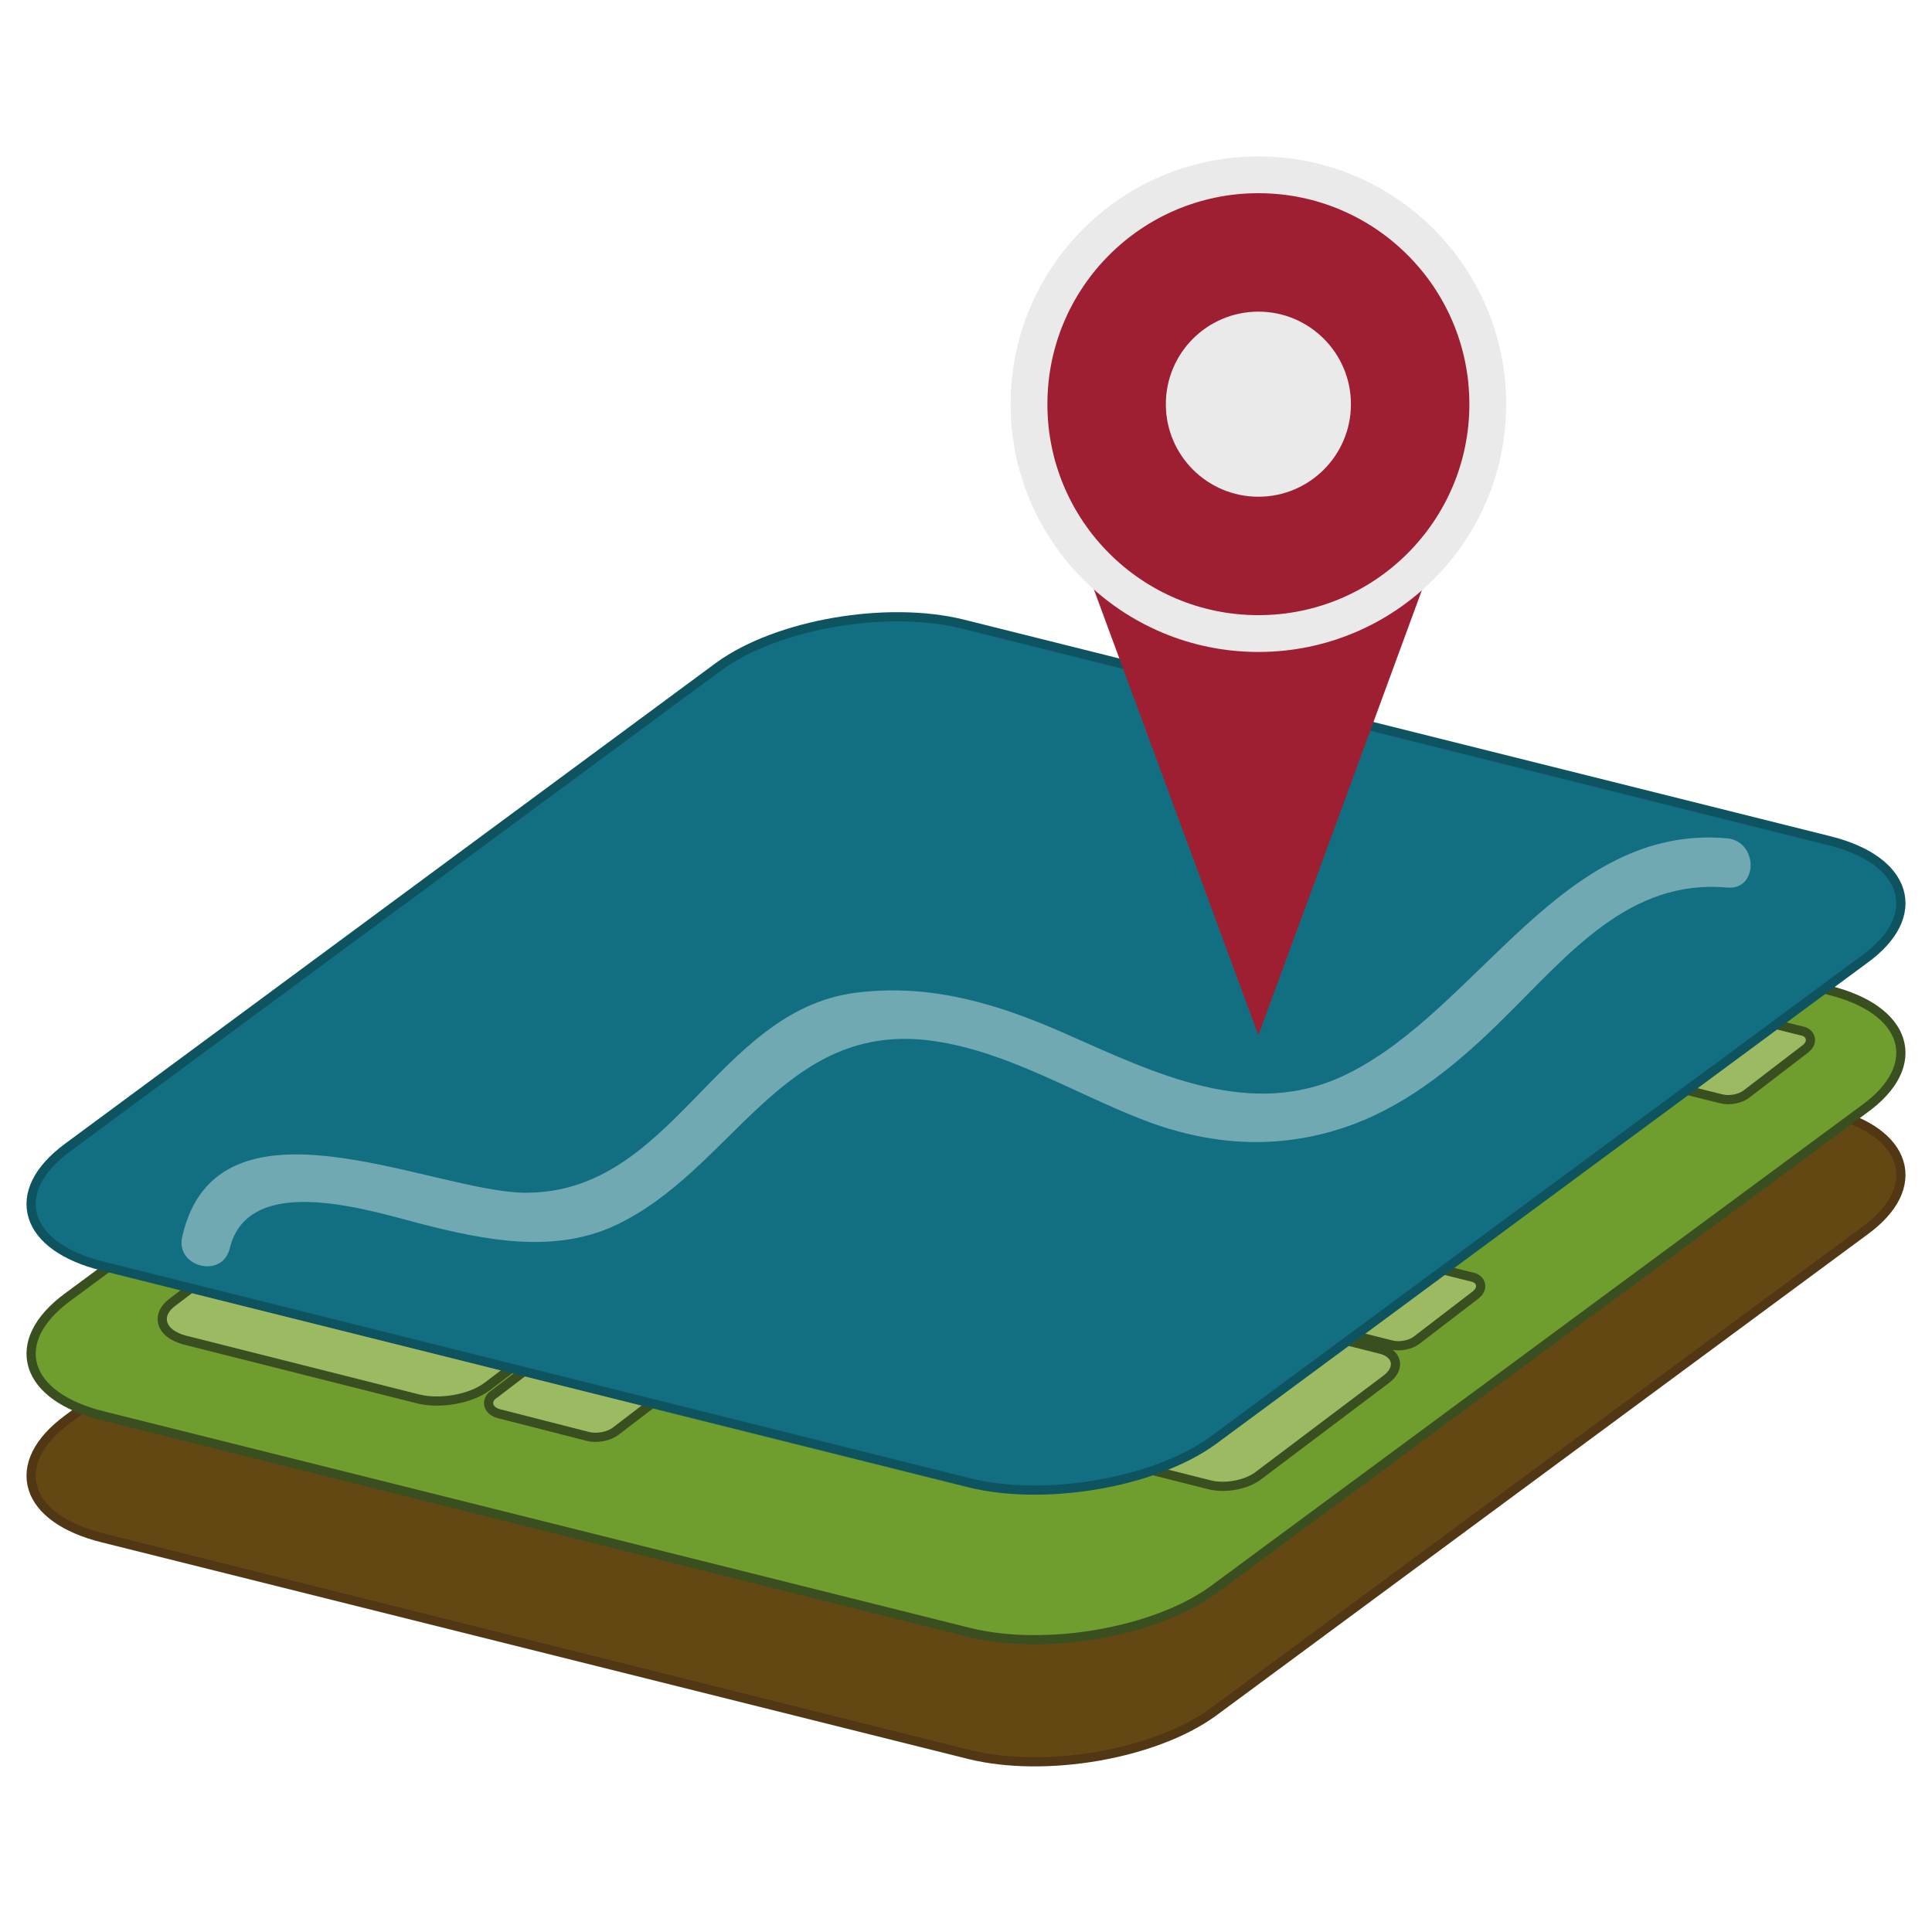 <?xml version="1.0" encoding="UTF-8" standalone="no"?><!-- Generator: Gravit.io --><svg xmlns="http://www.w3.org/2000/svg" xmlns:xlink="http://www.w3.org/1999/xlink" style="isolation:isolate" viewBox="0 0 210 210" width="210pt" height="210pt"><defs><clipPath id="_clipPath_GBFj8hk3s5yoVIHjpFTlQ5EyozPrdaUe"><rect width="210" height="210"/></clipPath></defs><g clip-path="url(#_clipPath_GBFj8hk3s5yoVIHjpFTlQ5EyozPrdaUe)"><mask id="_mask_wWHak3sYvVKLfznorHKd1herBgcdoJiN" x="-200%" y="-200%" width="400%" height="400%"><rect x="-200%" y="-200%" width="400%" height="400%" style="fill:white;"/><path d=" M 11.262 166.669 L 105.428 190.21 C 113.561 192.244 125.331 190.21 131.538 185.716 L 202.376 133.39 C 208.582 128.896 206.87 123.438 198.738 121.405 L 104.572 97.864 C 96.439 95.831 84.669 97.864 78.462 102.358 L 7.624 154.684 C 1.418 159.286 3.13 164.636 11.262 166.669 Z " fill="black" stroke="none"/></mask><path d=" M 11.262 166.669 L 105.428 190.21 C 113.561 192.244 125.331 190.21 131.538 185.716 L 202.376 133.39 C 208.582 128.896 206.87 123.438 198.738 121.405 L 104.572 97.864 C 96.439 95.831 84.669 97.864 78.462 102.358 L 7.624 154.684 C 1.418 159.286 3.13 164.636 11.262 166.669 Z " fill="rgb(99,72,20)" mask="url(#_mask_wWHak3sYvVKLfznorHKd1herBgcdoJiN)" vector-effect="non-scaling-stroke" stroke-width="2" stroke="rgb(82,55,20)" stroke-linejoin="miter" stroke-linecap="butt" stroke-miterlimit="10"/><path d=" M 11.262 166.669 L 105.428 190.21 C 113.561 192.244 125.331 190.21 131.538 185.716 L 202.376 133.39 C 208.582 128.896 206.87 123.438 198.738 121.405 L 104.572 97.864 C 96.439 95.831 84.669 97.864 78.462 102.358 L 7.624 154.684 C 1.418 159.286 3.13 164.636 11.262 166.669 Z " fill="rgb(99,72,20)"/><mask id="_mask_KAxvTogCA005vbzsgypmmbJB96PGOwLr" x="-200%" y="-200%" width="400%" height="400%"><rect x="-200%" y="-200%" width="400%" height="400%" style="fill:white;"/><path d=" M 11.262 153.4 L 105.428 176.942 C 113.561 178.975 125.331 176.942 131.538 172.447 L 202.376 120.121 C 208.582 115.627 206.87 110.17 198.738 108.136 L 104.572 84.595 C 96.439 82.562 84.669 84.595 78.462 89.089 L 7.624 141.415 C 1.418 146.017 3.13 151.367 11.262 153.4 Z " fill="black" stroke="none"/></mask><path d=" M 11.262 153.4 L 105.428 176.942 C 113.561 178.975 125.331 176.942 131.538 172.447 L 202.376 120.121 C 208.582 115.627 206.87 110.17 198.738 108.136 L 104.572 84.595 C 96.439 82.562 84.669 84.595 78.462 89.089 L 7.624 141.415 C 1.418 146.017 3.13 151.367 11.262 153.4 Z " fill="rgb(111,157,46)" mask="url(#_mask_KAxvTogCA005vbzsgypmmbJB96PGOwLr)" vector-effect="non-scaling-stroke" stroke-width="2" stroke="rgb(58,79,32)" stroke-linejoin="miter" stroke-linecap="butt" stroke-miterlimit="10"/><path d=" M 11.262 153.4 L 105.428 176.942 C 113.561 178.975 125.331 176.942 131.538 172.447 L 202.376 120.121 C 208.582 115.627 206.87 110.17 198.738 108.136 L 104.572 84.595 C 96.439 82.562 84.669 84.595 78.462 89.089 L 7.624 141.415 C 1.418 146.017 3.13 151.367 11.262 153.4 Z " fill="rgb(111,157,46)"/><mask id="_mask_6sVQR2UK2bJSKvRhTwz5PUycicDN3JrT" x="-200%" y="-200%" width="400%" height="400%"><rect x="-200%" y="-200%" width="400%" height="400%" style="fill:white;"/><path d=" M 20.144 145.161 L 45.611 151.581 C 47.859 152.116 50.962 151.581 52.674 150.297 L 71.935 135.637 C 73.647 134.353 73.219 132.855 70.972 132.32 L 45.504 125.9 C 43.257 125.364 40.154 125.9 38.442 127.184 L 19.181 141.843 C 17.469 143.021 17.897 144.519 20.144 145.161 Z " fill="black" stroke="none"/></mask><path d=" M 20.144 145.161 L 45.611 151.581 C 47.859 152.116 50.962 151.581 52.674 150.297 L 71.935 135.637 C 73.647 134.353 73.219 132.855 70.972 132.32 L 45.504 125.9 C 43.257 125.364 40.154 125.9 38.442 127.184 L 19.181 141.843 C 17.469 143.021 17.897 144.519 20.144 145.161 Z " fill="rgb(155,186,98)" mask="url(#_mask_6sVQR2UK2bJSKvRhTwz5PUycicDN3JrT)" vector-effect="non-scaling-stroke" stroke-width="2" stroke="rgb(58,79,32)" stroke-linejoin="miter" stroke-linecap="butt" stroke-miterlimit="10"/><path d=" M 20.144 145.161 L 45.611 151.581 C 47.859 152.116 50.962 151.581 52.674 150.297 L 71.935 135.637 C 73.647 134.353 73.219 132.855 70.972 132.32 L 45.504 125.9 C 43.257 125.364 40.154 125.9 38.442 127.184 L 19.181 141.843 C 17.469 143.021 17.897 144.519 20.144 145.161 Z " fill="rgb(155,186,98)"/><mask id="_mask_MHHlOCUI8FwKTzL9EXvTVkeifgF9iy5L" x="-200%" y="-200%" width="400%" height="400%"><rect x="-200%" y="-200%" width="400%" height="400%" style="fill:white;"/><path d=" M 54.386 153.186 L 64.017 155.647 C 64.873 155.861 66.05 155.647 66.692 155.112 L 73.968 149.548 C 74.61 149.013 74.396 148.478 73.647 148.264 L 64.017 145.803 C 63.16 145.589 61.983 145.803 61.341 146.338 L 54.065 151.902 C 53.316 152.33 53.53 152.972 54.386 153.186 Z " fill="black" stroke="none"/></mask><path d=" M 54.386 153.186 L 64.017 155.647 C 64.873 155.861 66.05 155.647 66.692 155.112 L 73.968 149.548 C 74.61 149.013 74.396 148.478 73.647 148.264 L 64.017 145.803 C 63.16 145.589 61.983 145.803 61.341 146.338 L 54.065 151.902 C 53.316 152.33 53.53 152.972 54.386 153.186 Z " fill="rgb(155,186,98)" mask="url(#_mask_MHHlOCUI8FwKTzL9EXvTVkeifgF9iy5L)" vector-effect="non-scaling-stroke" stroke-width="2" stroke="rgb(58,79,32)" stroke-linejoin="miter" stroke-linecap="butt" stroke-miterlimit="10"/><path d=" M 54.386 153.186 L 64.017 155.647 C 64.873 155.861 66.05 155.647 66.692 155.112 L 73.968 149.548 C 74.61 149.013 74.396 148.478 73.647 148.264 L 64.017 145.803 C 63.16 145.589 61.983 145.803 61.341 146.338 L 54.065 151.902 C 53.316 152.33 53.53 152.972 54.386 153.186 Z " fill="rgb(155,186,98)"/><mask id="_mask_WTD5jnn8IGT6oROT9WiKngPvS3lsPzUE" x="-200%" y="-200%" width="400%" height="400%"><rect x="-200%" y="-200%" width="400%" height="400%" style="fill:white;"/><path d=" M 113.24 156.289 L 131.538 160.891 C 133.143 161.319 135.39 160.891 136.567 159.928 L 150.478 149.441 C 151.655 148.478 151.334 147.408 149.729 147.087 L 131.431 142.486 C 129.826 142.058 127.578 142.486 126.401 143.449 L 112.49 153.935 C 111.313 154.898 111.634 155.968 113.24 156.289 Z " fill="black" stroke="none"/></mask><path d=" M 113.24 156.289 L 131.538 160.891 C 133.143 161.319 135.39 160.891 136.567 159.928 L 150.478 149.441 C 151.655 148.478 151.334 147.408 149.729 147.087 L 131.431 142.486 C 129.826 142.058 127.578 142.486 126.401 143.449 L 112.49 153.935 C 111.313 154.898 111.634 155.968 113.24 156.289 Z " fill="rgb(155,186,98)" mask="url(#_mask_WTD5jnn8IGT6oROT9WiKngPvS3lsPzUE)" vector-effect="non-scaling-stroke" stroke-width="2" stroke="rgb(58,79,32)" stroke-linejoin="miter" stroke-linecap="butt" stroke-miterlimit="10"/><path d=" M 113.24 156.289 L 131.538 160.891 C 133.143 161.319 135.39 160.891 136.567 159.928 L 150.478 149.441 C 151.655 148.478 151.334 147.408 149.729 147.087 L 131.431 142.486 C 129.826 142.058 127.578 142.486 126.401 143.449 L 112.49 153.935 C 111.313 154.898 111.634 155.968 113.24 156.289 Z " fill="rgb(155,186,98)"/><mask id="_mask_4geF0xQhxfvu4wQ1MqMXS6zYntdPADu2" x="-200%" y="-200%" width="400%" height="400%"><rect x="-200%" y="-200%" width="400%" height="400%" style="fill:white;"/><path d=" M 142.773 143.556 L 151.334 145.696 C 152.083 145.91 153.153 145.696 153.688 145.268 L 160.108 140.345 C 160.643 139.917 160.536 139.382 159.787 139.275 L 151.227 137.135 C 150.478 136.921 149.408 137.135 148.873 137.563 L 142.452 142.486 C 141.81 142.914 142.024 143.342 142.773 143.556 Z " fill="black" stroke="none"/></mask><path d=" M 142.773 143.556 L 151.334 145.696 C 152.083 145.91 153.153 145.696 153.688 145.268 L 160.108 140.345 C 160.643 139.917 160.536 139.382 159.787 139.275 L 151.227 137.135 C 150.478 136.921 149.408 137.135 148.873 137.563 L 142.452 142.486 C 141.81 142.914 142.024 143.342 142.773 143.556 Z " fill="rgb(155,186,98)" mask="url(#_mask_4geF0xQhxfvu4wQ1MqMXS6zYntdPADu2)" vector-effect="non-scaling-stroke" stroke-width="2" stroke="rgb(58,79,32)" stroke-linejoin="miter" stroke-linecap="butt" stroke-miterlimit="10"/><path d=" M 142.773 143.556 L 151.334 145.696 C 152.083 145.91 153.153 145.696 153.688 145.268 L 160.108 140.345 C 160.643 139.917 160.536 139.382 159.787 139.275 L 151.227 137.135 C 150.478 136.921 149.408 137.135 148.873 137.563 L 142.452 142.486 C 141.81 142.914 142.024 143.342 142.773 143.556 Z " fill="rgb(155,186,98)"/><mask id="_mask_P3w9fADgJfIJXig7WbFOmcCOjJSv6wAt" x="-200%" y="-200%" width="400%" height="400%"><rect x="-200%" y="-200%" width="400%" height="400%" style="fill:white;"/><path d=" M 178.62 116.804 L 187.181 118.944 C 187.93 119.158 189 118.944 189.535 118.516 L 195.956 113.594 C 196.491 113.166 196.384 112.631 195.635 112.524 L 187.074 110.384 C 186.325 110.17 185.255 110.384 184.72 110.812 L 178.299 115.734 C 177.764 116.162 177.978 116.59 178.62 116.804 Z " fill="black" stroke="none"/></mask><path d=" M 178.62 116.804 L 187.181 118.944 C 187.93 119.158 189 118.944 189.535 118.516 L 195.956 113.594 C 196.491 113.166 196.384 112.631 195.635 112.524 L 187.074 110.384 C 186.325 110.17 185.255 110.384 184.72 110.812 L 178.299 115.734 C 177.764 116.162 177.978 116.59 178.62 116.804 Z " fill="rgb(155,186,98)" mask="url(#_mask_P3w9fADgJfIJXig7WbFOmcCOjJSv6wAt)" vector-effect="non-scaling-stroke" stroke-width="2" stroke="rgb(58,79,32)" stroke-linejoin="miter" stroke-linecap="butt" stroke-miterlimit="10"/><path d=" M 178.62 116.804 L 187.181 118.944 C 187.93 119.158 189 118.944 189.535 118.516 L 195.956 113.594 C 196.491 113.166 196.384 112.631 195.635 112.524 L 187.074 110.384 C 186.325 110.17 185.255 110.384 184.72 110.812 L 178.299 115.734 C 177.764 116.162 177.978 116.59 178.62 116.804 Z " fill="rgb(155,186,98)"/><mask id="_mask_xoS6UDHvlBpI7wvvtX9KErIbpyqpE8EH" x="-200%" y="-200%" width="400%" height="400%"><rect x="-200%" y="-200%" width="400%" height="400%" style="fill:white;"/><path d=" M 11.262 137.135 L 105.428 160.677 C 113.561 162.71 125.331 160.677 131.538 156.182 L 202.376 103.856 C 208.582 99.362 206.87 93.905 198.738 91.871 L 104.572 68.33 C 96.439 66.297 84.669 68.33 78.462 72.824 L 7.624 125.15 C 1.418 129.752 3.13 135.102 11.262 137.135 Z " fill="black" stroke="none"/></mask><path d=" M 11.262 137.135 L 105.428 160.677 C 113.561 162.71 125.331 160.677 131.538 156.182 L 202.376 103.856 C 208.582 99.362 206.87 93.905 198.738 91.871 L 104.572 68.33 C 96.439 66.297 84.669 68.33 78.462 72.824 L 7.624 125.15 C 1.418 129.752 3.13 135.102 11.262 137.135 Z " fill="rgb(18,111,129)" mask="url(#_mask_xoS6UDHvlBpI7wvvtX9KErIbpyqpE8EH)" vector-effect="non-scaling-stroke" stroke-width="2" stroke="rgb(14,83,96)" stroke-linejoin="miter" stroke-linecap="butt" stroke-miterlimit="10"/><path d=" M 11.262 137.135 L 105.428 160.677 C 113.561 162.71 125.331 160.677 131.538 156.182 L 202.376 103.856 C 208.582 99.362 206.87 93.905 198.738 91.871 L 104.572 68.33 C 96.439 66.297 84.669 68.33 78.462 72.824 L 7.624 125.15 C 1.418 129.752 3.13 135.102 11.262 137.135 Z " fill="rgb(18,111,129)"/><path d=" M 136.781 112.524 L 112.062 45.538 L 161.392 45.538 L 136.781 112.524 Z " fill="rgb(158,31,50)"/><circle vector-effect="non-scaling-stroke" cx="136.781" cy="43.933" r="24.933" fill="rgb(158,31,50)" stroke-width="4" stroke="rgb(234,234,234)" stroke-linejoin="miter" stroke-linecap="butt" stroke-miterlimit="10"/><circle vector-effect="non-scaling-stroke" cx="136.781" cy="43.933" r="10.059" fill="rgb(234,234,234)"/><path d=" M 24.959 135.744 C 26.992 127.184 40.475 131.678 45.932 133.069 C 52.674 134.781 60.057 136.279 66.692 133.283 C 79.746 127.291 84.99 110.705 101.576 113.166 C 109.601 114.343 116.771 118.837 124.261 121.726 C 131.752 124.615 139.349 125.043 146.947 122.261 C 153.367 119.907 158.824 115.306 163.64 110.491 C 170.488 103.749 177.122 95.51 187.716 96.473 C 191.14 96.794 191.14 91.443 187.716 91.122 C 169.846 89.517 160.75 109.635 146.519 116.697 C 136.032 121.94 125.438 116.59 115.701 112.31 C 108.424 109.099 101.041 106.852 92.908 107.922 C 77.82 109.956 73.112 129.645 57.168 129.645 C 47.109 129.645 23.675 117.66 19.823 134.353 C 18.967 137.67 24.103 139.061 24.959 135.744 L 24.959 135.744 Z " fill="rgb(113,169,179)"/></g></svg>